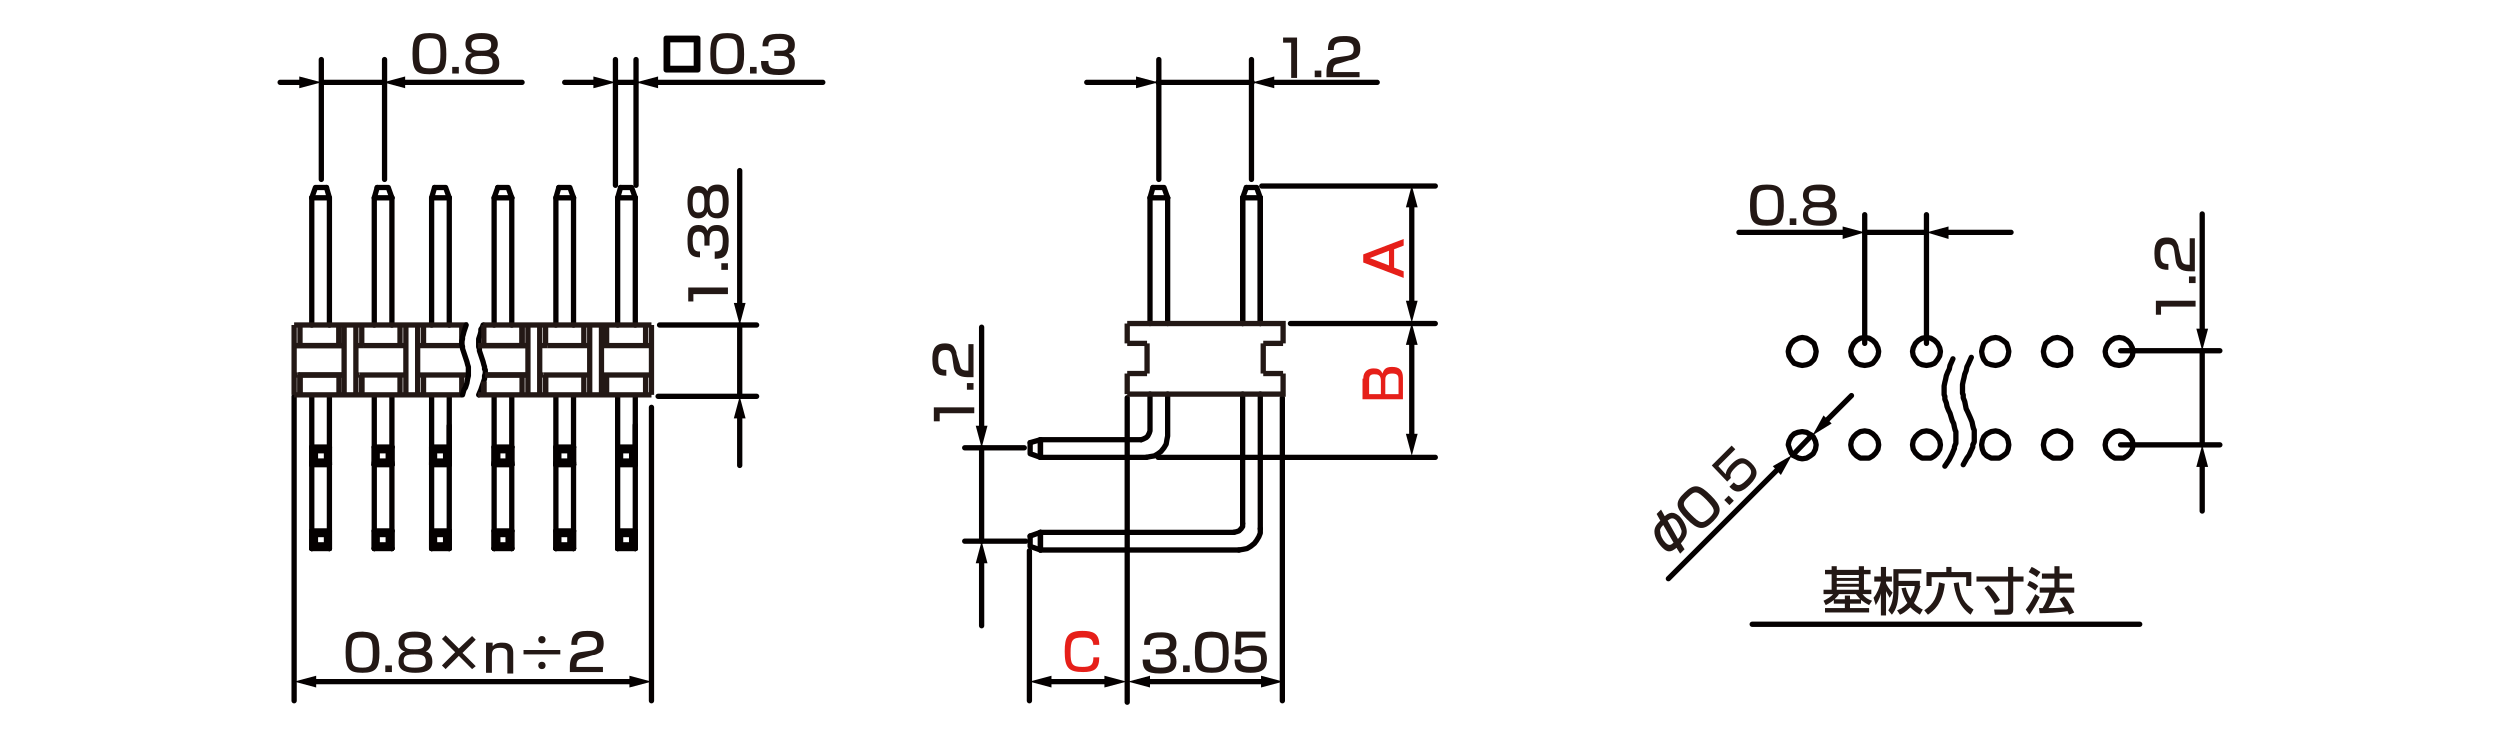 <?xml version="1.0" encoding="utf-8"?>
<!-- Generator: Adobe Illustrator 28.0.0, SVG Export Plug-In . SVG Version: 6.00 Build 0)  -->
<svg version="1.1" id="レイヤー_1" xmlns="http://www.w3.org/2000/svg" xmlns:xlink="http://www.w3.org/1999/xlink" x="0px"
	 y="0px" width="340px" height="99.6px" viewBox="0 0 340 99.6" style="enable-background:new 0 0 340 99.6;" xml:space="preserve">
<style type="text/css">
	.st0{fill:none;stroke:#040000;stroke-width:0.72;stroke-linecap:round;stroke-linejoin:round;stroke-miterlimit:10;}
	.st1{fill:#231815;}
	.st2{fill:none;stroke:#040000;stroke-width:0.72;stroke-linecap:round;stroke-linejoin:round;}
	.st3{fill:#040000;}
	.st4{fill:#E61F19;}
	.st5{fill:none;stroke:#231815;stroke-width:0.72;stroke-miterlimit:10;}
</style>
<g id="MH0104_2_">
	<line class="st0" x1="253.6" y1="31.6" x2="262" y2="31.6"/>
	<line class="st0" x1="262" y1="46.7" x2="262" y2="29.2"/>
	<line class="st0" x1="253.6" y1="46.7" x2="253.6" y2="29.2"/>
	<line class="st0" x1="299.5" y1="47.7" x2="299.5" y2="60.5"/>
	<line class="st0" x1="288.4" y1="47.7" x2="301.9" y2="47.7"/>
	<line class="st0" x1="288.4" y1="60.5" x2="301.9" y2="60.5"/>
	<line class="st0" x1="246.4" y1="59.2" x2="243.8" y2="61.9"/>
	<polygon class="st0" points="255.5,47.8 255.4,47.3 255.1,46.7 254.7,46.3 254.2,46 253.6,45.9 253,46 252.5,46.3 252.1,46.7 
		251.8,47.3 251.7,47.8 251.8,48.4 252.1,48.9 252.5,49.4 253,49.6 253.6,49.7 254.2,49.6 254.7,49.4 255.1,48.9 255.4,48.4 	"/>
	<polygon class="st0" points="263.9,47.8 263.8,47.3 263.5,46.7 263.1,46.3 262.6,46 262,45.9 261.4,46 260.9,46.3 260.5,46.7 
		260.2,47.3 260.1,47.8 260.2,48.4 260.5,48.9 260.9,49.4 261.4,49.6 262,49.7 262.6,49.6 263.1,49.4 263.5,48.9 263.8,48.4 	"/>
	<polygon class="st0" points="273.2,47.8 273.1,47.3 272.9,46.7 272.4,46.3 271.9,46 271.4,45.9 270.8,46 270.2,46.3 269.8,46.7 
		269.6,47.3 269.5,47.8 269.6,48.4 269.8,48.9 270.2,49.4 270.8,49.6 271.4,49.7 271.9,49.6 272.4,49.4 272.9,48.9 273.1,48.4 	"/>
	<polygon class="st0" points="281.6,47.8 281.6,47.3 281.3,46.7 280.9,46.3 280.3,46 279.8,45.9 279.2,46 278.7,46.3 278.2,46.7 
		278,47.3 277.9,47.8 278,48.4 278.2,48.9 278.7,49.4 279.2,49.6 279.8,49.7 280.3,49.6 280.9,49.4 281.3,48.9 281.6,48.4 	"/>
	<polygon class="st0" points="273.2,60.5 273.1,59.9 272.9,59.4 272.4,59 271.9,58.7 271.4,58.6 270.8,58.7 270.2,59 269.8,59.4 
		269.6,59.9 269.5,60.5 269.6,61.1 269.8,61.6 270.2,62 270.8,62.3 271.4,62.3 271.9,62.3 272.4,62 272.9,61.6 273.1,61.1 	"/>
	<polygon class="st0" points="263.9,60.5 263.8,59.9 263.5,59.4 263.1,59 262.6,58.7 262,58.6 261.4,58.7 260.9,59 260.5,59.4 
		260.2,59.9 260.1,60.5 260.2,61.1 260.5,61.6 260.9,62 261.4,62.3 262,62.3 262.6,62.3 263.1,62 263.5,61.6 263.8,61.1 	"/>
	<polygon class="st0" points="255.5,60.5 255.4,59.9 255.1,59.4 254.7,59 254.2,58.7 253.6,58.6 253,58.7 252.5,59 252.1,59.4 
		251.8,59.9 251.7,60.5 251.8,61.1 252.1,61.6 252.5,62 253,62.3 253.6,62.3 254.2,62.3 254.7,62 255.1,61.6 255.4,61.1 	"/>
	<polygon class="st0" points="281.6,60.5 281.6,59.9 281.3,59.4 280.9,59 280.3,58.7 279.8,58.6 279.2,58.7 278.7,59 278.2,59.4 
		278,59.9 277.9,60.5 278,61.1 278.2,61.6 278.7,62 279.2,62.3 279.8,62.3 280.3,62.3 280.9,62 281.3,61.6 281.6,61.1 	"/>
	<polygon class="st0" points="290.1,47.8 290,47.3 289.7,46.7 289.3,46.3 288.8,46 288.2,45.9 287.6,46 287.1,46.3 286.7,46.7 
		286.4,47.3 286.3,47.8 286.4,48.4 286.7,48.9 287.1,49.4 287.6,49.6 288.2,49.7 288.8,49.6 289.3,49.4 289.7,48.9 290,48.4 	"/>
	<polygon class="st0" points="290.1,60.5 290,59.9 289.7,59.4 289.3,59 288.8,58.7 288.2,58.6 287.6,58.7 287.1,59 286.7,59.4 
		286.4,59.9 286.3,60.5 286.4,61.1 286.7,61.6 287.1,62 287.6,62.3 288.2,62.3 288.8,62.3 289.3,62 289.7,61.6 290,61.1 	"/>
	<polygon class="st0" points="247,47.8 246.9,47.3 246.7,46.7 246.2,46.3 245.7,46 245.1,45.9 244.6,46 244,46.3 243.6,46.7 
		243.3,47.3 243.2,47.8 243.3,48.4 243.6,48.9 244,49.4 244.6,49.6 245.1,49.7 245.7,49.6 246.2,49.4 246.7,48.9 246.9,48.4 	"/>
	<polygon class="st0" points="246.9,61.1 247,60.5 246.9,60 246.6,59.4 246.2,59.1 245.7,58.8 245.1,58.7 244.5,58.8 244,59 
		243.6,59.4 243.3,60 243.2,60.5 243.4,61.1 243.6,61.6 244,62 244.6,62.3 245.1,62.4 245.7,62.3 246.2,62 246.6,61.7 	"/>
	<polyline class="st0" points="268.1,48.6 267.7,49.5 267.5,49.9 267.4,50.4 267.2,50.9 267.1,51.4 267,51.8 266.9,52.3 266.9,53.5 
		267,53.7 267,53.9 267,54.1 267.2,54.6 267.3,55.1 267.4,55.6 267.6,56 268,56.9 268.2,57.4 268.3,57.9 268.4,58.3 268.5,58.5 
		268.5,58.8 268.5,59.9 268.5,60.1 268.4,60.3 268.3,60.5 268.3,60.8 268.2,61 267.8,61.9 267.5,62.3 267,63.2 	"/>
	<polyline class="st0" points="265.6,48.8 265.2,49.7 265.1,50.2 264.9,50.6 264.7,51.1 264.6,51.6 264.5,52 264.4,52.5 264.4,53 
		264.4,53.2 264.4,53.4 264.4,53.7 264.5,53.9 264.5,54.1 264.5,54.3 264.7,54.8 264.8,55.3 265,55.8 265.2,56.2 265.5,57.2 
		265.7,57.6 265.8,58.1 265.9,58.5 266,58.7 266,59 266,59.9 266,60.1 266,60.3 265.9,60.5 265.8,60.8 265.8,61 265.7,61.2 
		265.5,61.7 265.3,62.1 265.1,62.5 264.5,63.4 	"/>
	<line class="st0" x1="171.6" y1="25.3" x2="195.2" y2="25.3"/>
	<line class="st0" x1="175.5" y1="44" x2="195.2" y2="44"/>
	<path class="st0" d="M192.8,43.6"/>
	<path class="st0" d="M192.8,44.6"/>
	<line class="st0" x1="157.5" y1="62.2" x2="195.2" y2="62.2"/>
	<line class="st0" x1="43.7" y1="11.2" x2="52.1" y2="11.2"/>
	<line class="st0" x1="52.3" y1="24.4" x2="52.3" y2="8.1"/>
	<line class="st0" x1="43.7" y1="24.4" x2="43.7" y2="8.1"/>
	<line class="st0" x1="83.7" y1="11.2" x2="86.5" y2="11.2"/>
	<line class="st0" x1="86.5" y1="25.2" x2="86.5" y2="8.1"/>
	<line class="st0" x1="83.7" y1="25.2" x2="83.7" y2="8.1"/>
	<line class="st0" x1="170.3" y1="11.2" x2="157.5" y2="11.2"/>
	<line class="st0" x1="157.6" y1="24.4" x2="157.6" y2="8.1"/>
	<line class="st0" x1="170.2" y1="24.4" x2="170.2" y2="8.1"/>
	<line class="st0" x1="174.4" y1="54.1" x2="174.4" y2="95.3"/>
	<line class="st0" x1="153.3" y1="54.1" x2="153.3" y2="95.5"/>
	<line class="st0" x1="140" y1="74.9" x2="140" y2="95.3"/>
	<line class="st0" x1="100.6" y1="44.2" x2="100.6" y2="53.9"/>
	<line class="st0" x1="89.5" y1="53.9" x2="102.9" y2="53.9"/>
	<line class="st0" x1="89.7" y1="44.2" x2="102.9" y2="44.2"/>
	<line class="st0" x1="133.5" y1="60.9" x2="133.5" y2="73.6"/>
	<line class="st0" x1="139.5" y1="73.6" x2="131.2" y2="73.6"/>
	<line class="st0" x1="139.3" y1="60.9" x2="131.2" y2="60.9"/>
	<line class="st0" x1="88.6" y1="55.4" x2="88.6" y2="95.3"/>
	<line class="st0" x1="40" y1="53.9" x2="40" y2="95.3"/>
	<line class="st0" x1="238.3" y1="84.9" x2="291" y2="84.9"/>
	<polyline class="st0" points="140.1,60.2 140.1,61.7 141.5,62.2 141.5,59.8 	"/>
	<polyline class="st0" points="140.1,60.2 141.5,59.8 141.5,62.2 	"/>
	<line class="st0" x1="141.5" y1="62.2" x2="155.9" y2="62.2"/>
	<line class="st0" x1="141.5" y1="59.8" x2="155.2" y2="59.8"/>
	<polyline class="st0" points="168.5,74.8 169.1,74.7 169.6,74.6 170.1,74.3 170.6,73.9 170.9,73.5 171.2,73 171.4,72.5 171.4,71.9 
			"/>
	<polyline class="st0" points="167.8,72.4 168.2,72.3 168.5,72.2 168.8,71.9 169,71.6 169,71.2 	"/>
	<polyline class="st0" points="141.5,74.8 141.5,72.4 140.1,72.9 	"/>
	<polyline class="st0" points="141.5,72.4 141.5,74.8 140.1,74.3 140.1,72.9 	"/>
	<line class="st0" x1="167.8" y1="72.4" x2="141.5" y2="72.4"/>
	<line class="st0" x1="168.5" y1="74.8" x2="141.5" y2="74.8"/>
	<line class="st0" x1="169" y1="53.6" x2="169" y2="71.2"/>
	<line class="st0" x1="171.4" y1="53.6" x2="171.4" y2="71.9"/>
	<polyline class="st0" points="155.9,62.2 156.4,62.1 157,62 157.5,61.7 157.9,61.4 158.3,60.9 158.6,60.4 158.7,59.8 158.8,59.3 
		158.8,53.6 	"/>
	<polyline class="st0" points="155.2,59.8 155.5,59.7 155.9,59.5 156.1,59.3 156.3,58.9 156.4,58.6 156.4,53.6 	"/>
	<polyline class="st0" points="158.8,26.9 156.4,26.9 156.8,25.5 	"/>
	<polyline class="st0" points="158.8,26.9 158.3,25.5 156.8,25.5 	"/>
	<line class="st0" x1="156.4" y1="26.9" x2="156.4" y2="44"/>
	<line class="st0" x1="158.8" y1="26.9" x2="158.8" y2="44"/>
	<line class="st0" x1="171.4" y1="26.9" x2="171.4" y2="44"/>
	<line class="st0" x1="169" y1="26.9" x2="169" y2="44"/>
	<polyline class="st0" points="169.5,25.5 170.9,25.5 171.4,26.9 	"/>
	<polyline class="st0" points="169.5,25.5 169,26.9 171.4,26.9 	"/>
	<line class="st0" x1="171.4" y1="26.9" x2="171.4" y2="44"/>
	<line class="st0" x1="169" y1="26.9" x2="169" y2="44"/>
	<line class="st0" x1="77.5" y1="61.3" x2="78" y2="60.8"/>
	<line class="st0" x1="77.5" y1="62.7" x2="78" y2="63.2"/>
	<line class="st0" x1="76" y1="61.3" x2="76" y2="62.7"/>
	<line class="st0" x1="77.5" y1="61.3" x2="77.5" y2="62.7"/>
	<line class="st0" x1="78" y1="60.8" x2="78" y2="63.2"/>
	<line class="st0" x1="76" y1="61.3" x2="77.5" y2="61.3"/>
	<line class="st0" x1="76" y1="62.7" x2="77.5" y2="62.7"/>
	<polyline class="st0" points="76,61.3 75.6,60.8 75.6,63.2 	"/>
	<line class="st0" x1="76" y1="62.7" x2="75.6" y2="63.2"/>
	<line class="st0" x1="75.6" y1="60.8" x2="78" y2="60.8"/>
	<line class="st0" x1="75.6" y1="63.2" x2="78" y2="63.2"/>
	<line class="st0" x1="69.1" y1="61.3" x2="69.6" y2="60.8"/>
	<line class="st0" x1="69.1" y1="62.7" x2="69.6" y2="63.2"/>
	<line class="st0" x1="67.7" y1="61.3" x2="67.7" y2="62.7"/>
	<line class="st0" x1="69.1" y1="61.3" x2="69.1" y2="62.7"/>
	<line class="st0" x1="69.6" y1="60.8" x2="69.6" y2="63.2"/>
	<line class="st0" x1="67.7" y1="61.3" x2="69.1" y2="61.3"/>
	<line class="st0" x1="67.7" y1="62.7" x2="69.1" y2="62.7"/>
	<polyline class="st0" points="67.7,61.3 67.2,60.8 67.2,63.2 	"/>
	<line class="st0" x1="67.7" y1="62.7" x2="67.2" y2="63.2"/>
	<line class="st0" x1="67.2" y1="60.8" x2="69.6" y2="60.8"/>
	<line class="st0" x1="67.2" y1="63.2" x2="69.6" y2="63.2"/>
	<line class="st0" x1="78" y1="53.8" x2="78" y2="63.2"/>
	<line class="st0" x1="75.6" y1="53.8" x2="75.6" y2="63.2"/>
	<line class="st0" x1="69.6" y1="53.8" x2="69.6" y2="63.2"/>
	<line class="st0" x1="67.2" y1="53.8" x2="67.2" y2="63.2"/>
	<polyline class="st0" points="76,25.5 77.5,25.5 78,26.9 	"/>
	<polyline class="st0" points="76,25.5 75.6,26.9 78,26.9 	"/>
	<polyline class="st0" points="67.7,25.5 69.1,25.5 69.6,26.9 	"/>
	<polyline class="st0" points="67.7,25.5 67.2,26.9 69.6,26.9 	"/>
	<line class="st0" x1="78" y1="26.9" x2="78" y2="44.2"/>
	<line class="st0" x1="75.6" y1="26.9" x2="75.6" y2="44.2"/>
	<line class="st0" x1="69.6" y1="26.9" x2="69.6" y2="44.2"/>
	<line class="st0" x1="67.2" y1="26.9" x2="67.2" y2="44.2"/>
	<line class="st0" x1="85.9" y1="61.3" x2="86.4" y2="60.8"/>
	<line class="st0" x1="85.9" y1="62.7" x2="86.4" y2="63.2"/>
	<line class="st0" x1="84.4" y1="61.3" x2="84.4" y2="62.7"/>
	<line class="st0" x1="85.9" y1="61.3" x2="85.9" y2="62.7"/>
	<line class="st0" x1="86.4" y1="60.8" x2="86.4" y2="63.2"/>
	<line class="st0" x1="84.4" y1="61.3" x2="85.9" y2="61.3"/>
	<line class="st0" x1="84.4" y1="62.7" x2="85.9" y2="62.7"/>
	<polyline class="st0" points="84.4,61.3 84,60.8 84,63.2 	"/>
	<line class="st0" x1="84.4" y1="62.7" x2="84" y2="63.2"/>
	<line class="st0" x1="84" y1="60.8" x2="86.4" y2="60.8"/>
	<polyline class="st0" points="86.4,53.8 86.4,63.2 84,63.2 	"/>
	<line class="st0" x1="84" y1="53.8" x2="84" y2="63.2"/>
	<polyline class="st0" points="84.4,25.5 85.9,25.5 86.4,26.9 	"/>
	<polyline class="st0" points="84.4,25.5 84,26.9 86.4,26.9 	"/>
	<line class="st0" x1="86.4" y1="26.9" x2="86.4" y2="44.2"/>
	<line class="st0" x1="84" y1="26.9" x2="84" y2="44.2"/>
	<line class="st0" x1="67.2" y1="74.6" x2="69.6" y2="74.6"/>
	<line class="st0" x1="67.2" y1="72.2" x2="69.6" y2="72.2"/>
	<line class="st0" x1="67.7" y1="74.1" x2="67.2" y2="74.6"/>
	<polyline class="st0" points="67.2,74.6 67.2,72.2 67.7,72.7 	"/>
	<line class="st0" x1="67.7" y1="74.1" x2="69.1" y2="74.1"/>
	<line class="st0" x1="67.7" y1="72.7" x2="69.1" y2="72.7"/>
	<line class="st0" x1="69.6" y1="72.2" x2="69.6" y2="74.6"/>
	<line class="st0" x1="69.1" y1="72.7" x2="69.1" y2="74.1"/>
	<line class="st0" x1="67.7" y1="72.7" x2="67.7" y2="74.1"/>
	<line class="st0" x1="69.1" y1="74.1" x2="69.6" y2="74.6"/>
	<line class="st0" x1="69.1" y1="72.7" x2="69.6" y2="72.2"/>
	<line class="st0" x1="84" y1="74.6" x2="86.4" y2="74.6"/>
	<line class="st0" x1="84" y1="72.2" x2="86.4" y2="72.2"/>
	<line class="st0" x1="84.4" y1="74.1" x2="84" y2="74.6"/>
	<polyline class="st0" points="84,74.6 84,72.2 84.4,72.7 	"/>
	<line class="st0" x1="84.4" y1="74.1" x2="85.9" y2="74.1"/>
	<line class="st0" x1="84.4" y1="72.7" x2="85.9" y2="72.7"/>
	<line class="st0" x1="86.4" y1="72.2" x2="86.4" y2="74.6"/>
	<line class="st0" x1="85.9" y1="72.7" x2="85.9" y2="74.1"/>
	<line class="st0" x1="84.4" y1="72.7" x2="84.4" y2="74.1"/>
	<line class="st0" x1="85.9" y1="74.1" x2="86.4" y2="74.6"/>
	<line class="st0" x1="85.9" y1="72.7" x2="86.4" y2="72.2"/>
	<line class="st0" x1="75.6" y1="74.6" x2="78" y2="74.6"/>
	<line class="st0" x1="75.6" y1="72.2" x2="78" y2="72.2"/>
	<line class="st0" x1="76" y1="74.1" x2="75.6" y2="74.6"/>
	<polyline class="st0" points="75.6,74.6 75.6,72.2 76,72.7 	"/>
	<line class="st0" x1="76" y1="74.1" x2="77.5" y2="74.1"/>
	<line class="st0" x1="76" y1="72.7" x2="77.5" y2="72.7"/>
	<line class="st0" x1="78" y1="72.2" x2="78" y2="74.6"/>
	<line class="st0" x1="77.5" y1="72.7" x2="77.5" y2="74.1"/>
	<line class="st0" x1="76" y1="72.7" x2="76" y2="74.1"/>
	<line class="st0" x1="77.5" y1="74.1" x2="78" y2="74.6"/>
	<line class="st0" x1="77.5" y1="72.7" x2="78" y2="72.2"/>
	<line class="st0" x1="67.2" y1="62.9" x2="67.2" y2="74.6"/>
	<line class="st0" x1="69.6" y1="62.9" x2="69.6" y2="74.6"/>
	<line class="st0" x1="84" y1="63.2" x2="84" y2="74.6"/>
	<line class="st0" x1="86.4" y1="57.8" x2="86.4" y2="74.6"/>
	<line class="st0" x1="75.6" y1="62.9" x2="75.6" y2="74.6"/>
	<line class="st0" x1="78" y1="62.9" x2="78" y2="74.6"/>
	<line class="st0" x1="60.6" y1="61.3" x2="61.1" y2="60.8"/>
	<line class="st0" x1="60.6" y1="62.7" x2="61.1" y2="63.2"/>
	<line class="st0" x1="59.1" y1="61.3" x2="59.1" y2="62.7"/>
	<line class="st0" x1="60.6" y1="61.3" x2="60.6" y2="62.7"/>
	<line class="st0" x1="61.1" y1="60.8" x2="61.1" y2="63.2"/>
	<line class="st0" x1="59.1" y1="61.3" x2="60.6" y2="61.3"/>
	<line class="st0" x1="59.1" y1="62.7" x2="60.6" y2="62.7"/>
	<polyline class="st0" points="59.1,61.3 58.7,60.8 58.7,63.2 	"/>
	<line class="st0" x1="59.1" y1="62.7" x2="58.7" y2="63.2"/>
	<line class="st0" x1="58.7" y1="60.8" x2="61.1" y2="60.8"/>
	<polyline class="st0" points="61.1,53.8 61.1,63.2 58.7,63.2 	"/>
	<line class="st0" x1="58.7" y1="53.8" x2="58.7" y2="63.2"/>
	<polyline class="st0" points="59.1,25.5 60.6,25.5 61.1,26.9 	"/>
	<polyline class="st0" points="59.1,25.5 58.7,26.9 61.1,26.9 	"/>
	<line class="st0" x1="61.1" y1="26.9" x2="61.1" y2="44.2"/>
	<line class="st0" x1="58.7" y1="26.9" x2="58.7" y2="44.2"/>
	<line class="st0" x1="44.4" y1="61.3" x2="44.8" y2="60.8"/>
	<line class="st0" x1="44.4" y1="62.7" x2="44.8" y2="63.2"/>
	<line class="st0" x1="42.4" y1="60.8" x2="44.8" y2="60.8"/>
	<line class="st0" x1="42.4" y1="63.2" x2="44.8" y2="63.2"/>
	<polyline class="st0" points="42.4,26.9 44.8,26.9 44.4,25.5 	"/>
	<line class="st0" x1="42.9" y1="61.3" x2="42.9" y2="62.7"/>
	<polyline class="st0" points="42.9,61.3 44.4,61.3 44.4,62.7 	"/>
	<line class="st0" x1="42.9" y1="62.7" x2="44.4" y2="62.7"/>
	<polyline class="st0" points="42.9,61.3 42.4,60.8 42.4,63.2 	"/>
	<line class="st0" x1="42.9" y1="62.7" x2="42.4" y2="63.2"/>
	<line class="st0" x1="42.4" y1="53.8" x2="42.4" y2="63.2"/>
	<polyline class="st0" points="42.4,26.9 42.9,25.5 44.4,25.5 	"/>
	<line class="st0" x1="42.4" y1="26.9" x2="42.4" y2="44.2"/>
	<line class="st0" x1="52.8" y1="61.3" x2="53.3" y2="60.8"/>
	<line class="st0" x1="52.8" y1="62.7" x2="53.3" y2="63.2"/>
	<line class="st0" x1="51.3" y1="61.3" x2="51.3" y2="62.7"/>
	<line class="st0" x1="52.8" y1="61.3" x2="52.8" y2="62.7"/>
	<line class="st0" x1="53.3" y1="60.8" x2="53.3" y2="63.2"/>
	<line class="st0" x1="51.3" y1="61.3" x2="52.8" y2="61.3"/>
	<line class="st0" x1="51.3" y1="62.7" x2="52.8" y2="62.7"/>
	<polyline class="st0" points="51.3,61.3 50.9,60.8 50.9,63.2 	"/>
	<line class="st0" x1="51.3" y1="62.7" x2="50.9" y2="63.2"/>
	<line class="st0" x1="50.9" y1="60.8" x2="53.3" y2="60.8"/>
	<line class="st0" x1="50.9" y1="63.2" x2="53.3" y2="63.2"/>
	<line class="st0" x1="44.8" y1="60.8" x2="44.8" y2="63.2"/>
	<line class="st0" x1="53.3" y1="53.8" x2="53.3" y2="63.2"/>
	<line class="st0" x1="50.9" y1="53.8" x2="50.9" y2="63.2"/>
	<line class="st0" x1="44.8" y1="53.8" x2="44.8" y2="63.2"/>
	<polyline class="st0" points="51.3,25.5 52.8,25.5 53.3,26.9 	"/>
	<polyline class="st0" points="51.3,25.5 50.9,26.9 53.3,26.9 	"/>
	<line class="st0" x1="53.3" y1="26.9" x2="53.3" y2="44.2"/>
	<line class="st0" x1="50.9" y1="26.9" x2="50.9" y2="44.2"/>
	<line class="st0" x1="44.8" y1="26.9" x2="44.8" y2="44.2"/>
	<line class="st0" x1="58.7" y1="74.6" x2="61.1" y2="74.6"/>
	<line class="st0" x1="58.7" y1="72.2" x2="61.1" y2="72.2"/>
	<line class="st0" x1="59.1" y1="74.1" x2="58.7" y2="74.6"/>
	<polyline class="st0" points="58.7,74.6 58.7,72.2 59.1,72.7 	"/>
	<line class="st0" x1="59.1" y1="74.1" x2="60.6" y2="74.1"/>
	<line class="st0" x1="59.1" y1="72.7" x2="60.6" y2="72.7"/>
	<line class="st0" x1="61.1" y1="72.2" x2="61.1" y2="74.6"/>
	<line class="st0" x1="60.6" y1="72.7" x2="60.6" y2="74.1"/>
	<line class="st0" x1="59.1" y1="72.7" x2="59.1" y2="74.1"/>
	<line class="st0" x1="60.6" y1="74.1" x2="61.1" y2="74.6"/>
	<line class="st0" x1="60.6" y1="72.7" x2="61.1" y2="72.2"/>
	<line class="st0" x1="44.8" y1="72.2" x2="44.8" y2="74.6"/>
	<line class="st0" x1="50.9" y1="74.6" x2="53.3" y2="74.6"/>
	<line class="st0" x1="50.9" y1="72.2" x2="53.3" y2="72.2"/>
	<line class="st0" x1="51.3" y1="74.1" x2="50.9" y2="74.6"/>
	<polyline class="st0" points="50.9,74.6 50.9,72.2 51.3,72.7 	"/>
	<line class="st0" x1="51.3" y1="74.1" x2="52.8" y2="74.1"/>
	<line class="st0" x1="51.3" y1="72.7" x2="52.8" y2="72.7"/>
	<line class="st0" x1="53.3" y1="72.2" x2="53.3" y2="74.6"/>
	<line class="st0" x1="52.8" y1="72.7" x2="52.8" y2="74.1"/>
	<line class="st0" x1="51.3" y1="72.7" x2="51.3" y2="74.1"/>
	<line class="st0" x1="52.8" y1="74.1" x2="53.3" y2="74.6"/>
	<line class="st0" x1="52.8" y1="72.7" x2="53.3" y2="72.2"/>
	<line class="st0" x1="42.9" y1="74.1" x2="42.4" y2="74.6"/>
	<polyline class="st0" points="42.4,74.6 42.4,72.2 42.9,72.7 	"/>
	<line class="st0" x1="42.9" y1="74.1" x2="44.4" y2="74.1"/>
	<polyline class="st0" points="44.4,74.1 44.4,72.7 42.9,72.7 	"/>
	<line class="st0" x1="42.9" y1="72.7" x2="42.9" y2="74.1"/>
	<line class="st0" x1="42.4" y1="74.6" x2="44.8" y2="74.6"/>
	<line class="st0" x1="42.4" y1="72.2" x2="44.8" y2="72.2"/>
	<line class="st0" x1="44.4" y1="74.1" x2="44.8" y2="74.6"/>
	<line class="st0" x1="44.4" y1="72.7" x2="44.8" y2="72.2"/>
	<line class="st0" x1="44.8" y1="62.9" x2="44.8" y2="74.6"/>
	<line class="st0" x1="50.9" y1="62.9" x2="50.9" y2="74.6"/>
	<line class="st0" x1="53.3" y1="62.9" x2="53.3" y2="74.6"/>
	<line class="st0" x1="42.4" y1="62.9" x2="42.4" y2="74.6"/>
	<line class="st0" x1="58.7" y1="62.9" x2="58.7" y2="74.6"/>
	<line class="st0" x1="61.1" y1="57.9" x2="61.1" y2="74.6"/>
	<g>
		<path class="st1" d="M249.4,81.6c-0.5,0.4-0.9,0.6-1.1,0.7l-0.3-0.6c0.4-0.2,1-0.5,1.3-0.9H248v-0.6h1.1v-2.1h-0.9v-0.6h0.9V77
			h0.7v0.5h3V77h0.7v0.5h0.9v0.6h-0.9v2.1h1v0.6h-1.2c0.4,0.5,0.7,0.7,1.3,0.9l-0.4,0.6c-0.4-0.2-0.7-0.4-1.1-0.7v0.5h-1.5v0.6h2.6
			v0.6h-6v-0.6h2.7v-0.6h-1.5L249.4,81.6L249.4,81.6z M250.9,81.5V81h0.7v0.5h1.4c-0.3-0.3-0.4-0.5-0.6-0.7h-2.3
			c-0.1,0.2-0.3,0.4-0.6,0.7H250.9z M249.8,78.2v0.4h3v-0.4H249.8z M249.8,79v0.4h3V79H249.8z M249.8,79.8v0.4h3v-0.4H249.8z"/>
		<path class="st1" d="M254.8,81.3c0.5-0.6,0.8-1.4,1-2.2h-0.9v-0.7h0.9v-1.3h0.7v1.3h0.8v0.7h-0.8v0.2c0.1,0.3,0.4,0.8,0.9,1.3
			l-0.4,0.7c-0.1-0.2-0.3-0.5-0.5-0.9v3.3h-0.7v-3c-0.2,0.9-0.6,1.4-0.7,1.6L254.8,81.3z M261.2,79.7c-0.1,0.3-0.3,1.3-0.9,2.3
			c0.4,0.5,1,0.8,1.2,0.9l-0.4,0.7c-0.3-0.2-0.8-0.5-1.3-1c-0.6,0.6-1.1,0.9-1.4,1L258,83c0.3-0.1,0.8-0.3,1.4-1
			c-0.3-0.5-0.6-1.1-0.8-2l0.6-0.1c0.1,0.5,0.3,1,0.6,1.5c0.4-0.7,0.6-1.3,0.6-1.7h-2.2v0.5c0,0.8-0.1,1.6-0.2,2
			c-0.2,0.7-0.4,1-0.7,1.4l-0.5-0.6c0.2-0.3,0.7-1,0.7-2.8v-2.8h3.8V78h-3.1v1h2.9v0.7H261.2z"/>
		<path class="st1" d="M264.5,79.4c-0.3,2.8-1.6,3.7-2.3,4.2l-0.5-0.6c1.3-0.9,1.8-1.8,2-3.8L264.5,79.4z M262,77.8h2.7v-0.7h0.7
			v0.7h2.7v1.9h-0.7v-1.2h-4.7v1.2H262V77.8z M268,83.6c-1.7-1.2-2.1-3-2.3-4.3l0.7-0.1c0.2,2.1,0.8,2.9,2,3.7L268,83.6z"/>
		<path class="st1" d="M268.8,78.4h4.3v-1.3h0.7v1.3h1.4v0.7h-1.4v3.8c0,0.7-0.5,0.7-0.8,0.7h-1.7l-0.1-0.7h1.6
			c0.3,0,0.3-0.1,0.3-0.3v-3.5h-4.3V78.4z M270.4,79.6c0.3,0.2,1.1,1.1,1.6,2l-0.7,0.5c-0.4-0.8-0.8-1.3-1.4-2.1L270.4,79.6z"/>
		<path class="st1" d="M277.4,81.2c-0.3,0.7-0.9,1.7-1.4,2.4l-0.5-0.7c0.3-0.4,0.6-0.7,1.3-2.1L277.4,81.2z M276,79
			c0.5,0.2,0.9,0.4,1.2,0.7l-0.4,0.6c-0.4-0.3-0.7-0.5-1.1-0.7L276,79z M276.3,77.1c0.3,0.1,0.9,0.5,1.2,0.7l-0.5,0.7
			c-0.3-0.3-0.4-0.3-1.1-0.7L276.3,77.1z M279.6,80.6c-0.3,0.8-0.5,1.4-1,2.1c0.8,0,1.1,0,2.2-0.1c-0.3-0.5-0.6-0.9-0.7-1.1l0.6-0.4
			c0.7,0.7,1.1,1.7,1.4,2.2l-0.7,0.3c-0.1-0.2-0.2-0.4-0.2-0.5c-1,0.2-3,0.3-3.8,0.3l-0.1-0.7c0.1,0,0.5,0,0.5,0
			c0.5-0.8,0.7-1.4,0.9-2.1h-1.3v-0.7h2v-1.2h-1.7V78h1.7v-1h0.7v1h1.7v0.7h-1.7v1.2h2v0.7C282.1,80.6,279.6,80.6,279.6,80.6z"/>
	</g>
	<g>
		<line class="st2" x1="42.5" y1="92.7" x2="86.1" y2="92.7"/>
		<g>
			<polygon class="st3" points="43,93.5 40,92.7 43,91.9 			"/>
		</g>
		<g>
			<polygon class="st3" points="85.6,93.5 88.6,92.7 85.6,91.9 			"/>
		</g>
	</g>
	<g>
		<line class="st2" x1="41.3" y1="11.2" x2="38.1" y2="11.2"/>
		<g>
			<polygon class="st3" points="40.7,10.4 43.7,11.2 40.7,12 			"/>
		</g>
	</g>
	<g>
		<line class="st2" x1="54.5" y1="11.2" x2="71" y2="11.2"/>
		<g>
			<polygon class="st3" points="55.1,12 52.1,11.2 55.1,10.4 			"/>
		</g>
	</g>
	<g>
		<line class="st2" x1="89" y1="11.2" x2="111.9" y2="11.2"/>
		<g>
			<polygon class="st3" points="89.5,12 86.5,11.2 89.5,10.4 			"/>
		</g>
	</g>
	<g>
		<line class="st2" x1="81.3" y1="11.2" x2="76.8" y2="11.2"/>
		<g>
			<polygon class="st3" points="80.7,10.4 83.7,11.2 80.7,12 			"/>
		</g>
	</g>
	<g>
		<line class="st2" x1="100.6" y1="41.8" x2="100.6" y2="23.2"/>
		<g>
			<polygon class="st3" points="101.4,41.2 100.6,44.2 99.8,41.2 			"/>
		</g>
	</g>
	<g>
		<line class="st2" x1="100.6" y1="56.4" x2="100.6" y2="63.3"/>
		<g>
			<polygon class="st3" points="99.8,56.9 100.6,53.9 101.4,56.9 			"/>
		</g>
	</g>
	<g>
		<line class="st2" x1="133.5" y1="58.4" x2="133.5" y2="44.5"/>
		<g>
			<polygon class="st3" points="134.3,57.9 133.5,60.9 132.7,57.9 			"/>
		</g>
	</g>
	<g>
		<line class="st2" x1="133.5" y1="76.1" x2="133.5" y2="85.1"/>
		<g>
			<polygon class="st3" points="132.7,76.6 133.5,73.6 134.3,76.6 			"/>
		</g>
	</g>
	<g>
		<path class="st4" d="M148.7,87.9c0-1.1-0.6-1.2-1.5-1.2c-1.4,0-1.6,0.4-1.6,2.1c0,1.5,0.2,1.9,1.6,1.9c1.1,0,1.5-0.2,1.5-1.3h0.8
			c0,1.6-0.7,2-2.2,2c-2,0-2.5-0.6-2.5-2.8c0-2,0.4-2.8,2.4-2.8c1.4,0,2.3,0.3,2.3,1.9h-0.8V87.9z"/>
	</g>
	<g>
		<line class="st2" x1="142.4" y1="92.7" x2="150.8" y2="92.7"/>
		<g>
			<polygon class="st3" points="143,93.5 140,92.7 143,91.9 			"/>
		</g>
		<g>
			<polygon class="st3" points="150.2,93.5 153.2,92.7 150.2,91.9 			"/>
		</g>
	</g>
	<g>
		<line class="st2" x1="155.8" y1="92.7" x2="172.1" y2="92.7"/>
		<g>
			<polygon class="st3" points="156.4,93.5 153.4,92.7 156.4,91.9 			"/>
		</g>
		<g>
			<polygon class="st3" points="171.5,93.5 174.5,92.7 171.5,91.9 			"/>
		</g>
	</g>
	<g>
		<line class="st2" x1="155" y1="11.2" x2="147.8" y2="11.2"/>
		<g>
			<polygon class="st3" points="154.5,10.4 157.5,11.2 154.5,12 			"/>
		</g>
	</g>
	<g>
		<line class="st2" x1="172.7" y1="11.2" x2="187.3" y2="11.2"/>
		<g>
			<polygon class="st3" points="173.3,12 170.3,11.2 173.3,10.4 			"/>
		</g>
	</g>
	<g>
		<path class="st4" d="M190.9,32.5v0.9l-1.3,0.5v2.5l1.3,0.5v0.9l-5.5-2.1v-1.1L190.9,32.5z M188.9,36.1v-2l-2.6,1L188.9,36.1z"/>
	</g>
	<g>
		<path class="st4" d="M185.4,51.5c0-1.1,0.8-1.4,1.4-1.4c0.5,0,1,0.1,1.2,0.7c0.2-0.5,0.4-0.9,1.3-0.9c0.9,0,1.5,0.3,1.5,1.5v2.9
			h-5.5v-2.8H185.4z M186.2,53.6h1.6v-1.8c0-0.8-0.4-0.9-0.9-0.9c-0.6,0-0.7,0.3-0.7,0.8L186.2,53.6L186.2,53.6z M188.5,53.6h1.7v-2
			c0-0.5-0.1-0.8-0.9-0.8c-0.9,0-0.9,0.6-0.9,0.9v1.9H188.5z"/>
	</g>
	<g>
		<line class="st2" x1="192" y1="27.6" x2="192" y2="41.5"/>
		<g>
			<polygon class="st3" points="191.2,28.2 192,25.2 192.8,28.2 			"/>
		</g>
		<g>
			<polygon class="st3" points="191.2,40.9 192,43.9 192.8,40.9 			"/>
		</g>
	</g>
	<g>
		<line class="st2" x1="192" y1="46.4" x2="192" y2="59.6"/>
		<g>
			<polygon class="st3" points="191.2,46.9 192,43.9 192.8,46.9 			"/>
		</g>
		<g>
			<polygon class="st3" points="191.2,59 192,62 192.8,59 			"/>
		</g>
	</g>
	<g>
		<line class="st2" x1="248.2" y1="57.4" x2="251.8" y2="53.8"/>
		<g>
			<polygon class="st3" points="249.1,57.6 246.5,59.2 248,56.5 			"/>
		</g>
	</g>
	<g>
		<line class="st2" x1="242" y1="63.6" x2="226.9" y2="78.7"/>
		<g>
			<polygon class="st3" points="241.1,63.4 243.7,61.9 242.2,64.6 			"/>
		</g>
	</g>
	<g>
		<line class="st2" x1="251.1" y1="31.6" x2="236.5" y2="31.6"/>
		<g>
			<polygon class="st3" points="250.6,30.8 253.6,31.6 250.6,32.5 			"/>
		</g>
	</g>
	<g>
		<line class="st2" x1="264.5" y1="31.6" x2="273.5" y2="31.6"/>
		<g>
			<polygon class="st3" points="265,32.5 262,31.6 265,30.8 			"/>
		</g>
	</g>
	<g>
		<line class="st2" x1="299.5" y1="45.3" x2="299.5" y2="29.1"/>
		<g>
			<polygon class="st3" points="300.3,44.7 299.5,47.7 298.7,44.7 			"/>
		</g>
	</g>
	<g>
		<line class="st2" x1="299.5" y1="62.9" x2="299.5" y2="69.5"/>
		<g>
			<polygon class="st3" points="298.7,63.5 299.5,60.5 300.3,63.5 			"/>
		</g>
	</g>
	<g>
		<g>
			<path class="st0" d="M94.9,5.2v4.3h-4.3V5.2H94.9z M90.8,5.4v3.9h3.9V5.4H90.8z"/>
		</g>
	</g>
	<g>
		<path class="st1" d="M225.9,69.3l0.5,0.9c0.9-0.8,1.5-0.4,2,0c0.6,0.6,1,1.5,1,2.1c0,0.5-0.2,0.9-0.8,1.6l0.5,0.8l-0.6,0.6
			l-0.5-0.8c-0.8,0.7-1.3,0.6-1.9,0c-0.6-0.6-1.1-1.4-1.1-2.2c0-0.5,0.2-0.9,0.8-1.5l-0.5-0.9L225.9,69.3z M226.2,71.4
			c-0.4,0.4-0.5,0.7-0.4,0.9c0,0.5,0.3,1.1,0.7,1.5c0.5,0.5,0.8,0.3,1.1,0L226.2,71.4z M228.2,73.3c0.4-0.4,0.5-0.8,0.5-1.1
			c-0.1-0.3-0.3-0.9-0.7-1.4c-0.5-0.5-0.8-0.3-1.2,0L228.2,73.3z"/>
	</g>
	<g>
		<polyline class="st0" points="65.1,53.7 65.4,53 65.5,52.7 65.6,52.4 65.7,52.1 65.9,51.5 65.9,51.1 66,50.8 66,50.3 65.9,50.2 
			65.9,50 65.9,49.9 65.8,49.6 65.7,49.2 65.5,48.6 65.3,48 65.2,47.7 65.2,47.4 65.1,47.2 65.1,47.1 65.1,46.9 65.1,46.4 
			65.1,46.1 65.2,45.8 65.3,45.5 65.4,45.1 65.4,44.8 65.6,44.5 65.7,44.2 		"/>
		<g>
			<line class="st5" x1="88.6" y1="53.7" x2="65" y2="53.7"/>
			<line class="st5" x1="79.4" y1="44.2" x2="79.4" y2="47"/>
			<line class="st5" x1="79.4" y1="51" x2="79.4" y2="53.7"/>
			<line class="st5" x1="80.2" y1="44.2" x2="80.2" y2="53.7"/>
			<line class="st5" x1="74.5" y1="47" x2="80.2" y2="47"/>
			<line class="st5" x1="74.2" y1="51" x2="74.2" y2="53.7"/>
			<line class="st5" x1="80.2" y1="51" x2="73.9" y2="51"/>
			<line class="st5" x1="87.8" y1="44.2" x2="87.8" y2="47"/>
			<line class="st5" x1="87.8" y1="51" x2="87.8" y2="53.7"/>
			<line class="st5" x1="88.6" y1="44.2" x2="88.6" y2="53.7"/>
			<line class="st5" x1="82.5" y1="44.2" x2="82.5" y2="47"/>
			<line class="st5" x1="88.6" y1="47" x2="81.8" y2="47"/>
			<line class="st5" x1="82.5" y1="51" x2="82.5" y2="53.7"/>
			<line class="st5" x1="88.6" y1="51" x2="81.8" y2="51"/>
			<line class="st5" x1="81.8" y1="44.2" x2="81.8" y2="53.7"/>
			<line class="st5" x1="71" y1="44.2" x2="71" y2="47"/>
			<line class="st5" x1="71.8" y1="47" x2="65" y2="47"/>
			<line class="st5" x1="74.2" y1="44.2" x2="74.2" y2="47"/>
			<line class="st5" x1="74.2" y1="51" x2="74.2" y2="53.7"/>
			<line class="st5" x1="73.4" y1="44.2" x2="73.4" y2="53.7"/>
			<line class="st5" x1="71" y1="44.2" x2="71" y2="47"/>
			<line class="st5" x1="71" y1="51" x2="71" y2="53.7"/>
			<line class="st5" x1="71.8" y1="44.2" x2="71.8" y2="53.7"/>
			<line class="st5" x1="73.4" y1="51" x2="73.9" y2="51"/>
			<line class="st5" x1="73.4" y1="47" x2="74.5" y2="47"/>
			<line class="st5" x1="66.1" y1="47" x2="71.8" y2="47"/>
			<line class="st5" x1="65.8" y1="51.9" x2="65.8" y2="53.7"/>
			<line class="st5" x1="71.8" y1="51" x2="66" y2="51"/>
			<line class="st5" x1="65.8" y1="44.2" x2="65.8" y2="47"/>
			<line class="st5" x1="65.8" y1="51.9" x2="65.8" y2="53.7"/>
			<path class="st5" d="M65,53.7"/>
			<path class="st5" d="M65,44.2"/>
			<line class="st5" x1="65" y1="47" x2="66.1" y2="47"/>
			<line class="st5" x1="66" y1="51" x2="71.8" y2="51"/>
			<line class="st5" x1="65.7" y1="44.2" x2="88.6" y2="44.2"/>
		</g>
	</g>
	<g>
		<g>
			<line class="st5" x1="62.8" y1="53.7" x2="40" y2="53.7"/>
			<line class="st5" x1="54.4" y1="44.2" x2="54.4" y2="47"/>
			<line class="st5" x1="54.4" y1="51" x2="54.4" y2="53.7"/>
			<line class="st5" x1="55.2" y1="44.2" x2="55.2" y2="53.7"/>
			<line class="st5" x1="49.5" y1="47" x2="55.2" y2="47"/>
			<line class="st5" x1="49.2" y1="51" x2="49.2" y2="53.7"/>
			<line class="st5" x1="55.2" y1="51" x2="48.9" y2="51"/>
			<line class="st5" x1="62.8" y1="44.2" x2="62.8" y2="47"/>
			<line class="st5" x1="62.8" y1="51" x2="62.8" y2="53.7"/>
			<path class="st5" d="M63.6,53.7"/>
			<path class="st5" d="M63.6,44.2"/>
			<line class="st5" x1="57.6" y1="44.2" x2="57.6" y2="47"/>
			<line class="st5" x1="62.8" y1="47" x2="56.8" y2="47"/>
			<line class="st5" x1="57.6" y1="51" x2="57.6" y2="53.7"/>
			<line class="st5" x1="63.6" y1="51" x2="56.8" y2="51"/>
			<line class="st5" x1="56.8" y1="44.2" x2="56.8" y2="53.7"/>
			<line class="st5" x1="46.1" y1="44.2" x2="46.1" y2="47"/>
			<line class="st5" x1="46.8" y1="47" x2="40" y2="47"/>
			<line class="st5" x1="40.6" y1="51" x2="40.8" y2="51"/>
			<line class="st5" x1="49.2" y1="44.2" x2="49.2" y2="47"/>
			<line class="st5" x1="49.2" y1="51" x2="49.2" y2="53.7"/>
			<line class="st5" x1="48.4" y1="44.2" x2="48.4" y2="53.7"/>
			<line class="st5" x1="46.1" y1="44.2" x2="46.1" y2="47"/>
			<line class="st5" x1="46.1" y1="51" x2="46.1" y2="53.7"/>
			<line class="st5" x1="46.8" y1="44.2" x2="46.8" y2="53.7"/>
			<line class="st5" x1="48.4" y1="51" x2="48.9" y2="51"/>
			<line class="st5" x1="48.4" y1="47" x2="49.5" y2="47"/>
			<line class="st5" x1="41.1" y1="47" x2="46.8" y2="47"/>
			<line class="st5" x1="40.8" y1="51" x2="40.8" y2="53.7"/>
			<line class="st5" x1="46.8" y1="51" x2="40.5" y2="51"/>
			<line class="st5" x1="40.8" y1="44.2" x2="40.8" y2="47"/>
			<line class="st5" x1="40.8" y1="51" x2="40.8" y2="53.7"/>
			<line class="st5" x1="40" y1="44.2" x2="40" y2="53.7"/>
			<line class="st5" x1="40" y1="51" x2="40.5" y2="51"/>
			<line class="st5" x1="40" y1="47" x2="41.1" y2="47"/>
			<line class="st5" x1="40.6" y1="51" x2="46.8" y2="51"/>
			<line class="st5" x1="40" y1="44.2" x2="63.6" y2="44.2"/>
		</g>
		<polyline class="st0" points="62.9,53.7 63.1,53 63.3,52.7 63.4,52.4 63.5,52.1 63.6,51.5 63.7,51.1 63.7,50.8 63.7,50.3 
			63.7,50.2 63.7,50 63.7,49.9 63.6,49.6 63.5,49.2 63.3,48.6 63.1,48 63,47.7 62.9,47.4 62.9,47.2 62.9,47.1 62.8,46.9 62.8,46.4 
			62.9,46.1 62.9,45.8 63,45.5 63.1,45.1 63.2,44.8 63.3,44.5 63.4,44.2 		"/>
	</g>
	<g>
		<path class="st1" d="M101.2,7.4c0,2-0.4,2.7-2.3,2.7s-2.3-0.6-2.3-2.8c0-2.1,0.4-2.8,2.3-2.8C100.8,4.5,101.2,5.2,101.2,7.4z
			 M97.4,7.3c0,1.7,0.2,2,1.5,2c1.2,0,1.4-0.4,1.4-2c0-1.8-0.2-2.1-1.5-2.1C97.6,5.3,97.4,5.6,97.4,7.3z"/>
		<path class="st1" d="M102.9,9.1V10H102V9.1H102.9z"/>
		<path class="st1" d="M104.5,8.2c0,0.7,0,1.2,1.4,1.2c1,0,1.4-0.2,1.4-0.9c0-0.4,0-0.9-1.1-0.9h-0.9V6.9h0.9c0.3,0,1,0,1-0.8
			c0-0.6-0.4-0.8-1.2-0.8c-1.5,0-1.5,0.5-1.5,1h-0.8c0-1.5,0.9-1.7,2.3-1.7c0.6,0,2.1,0,2.1,1.5c0,1-0.6,1.1-0.8,1.2
			c0.2,0.1,0.8,0.3,0.8,1.3c0,1.5-1.3,1.6-2.2,1.6c-2,0-2.4-0.6-2.4-1.9h1V8.2z"/>
	</g>
	<g>
		<path class="st1" d="M60.7,7.4c0,2-0.4,2.7-2.3,2.7c-1.9,0-2.3-0.6-2.3-2.8c0-2.1,0.4-2.8,2.3-2.8S60.7,5.2,60.7,7.4z M57,7.3
			c0,1.7,0.2,2,1.5,2c1.2,0,1.4-0.4,1.4-2c0-1.8-0.2-2.1-1.5-2.1C57.1,5.3,57,5.6,57,7.3z"/>
		<path class="st1" d="M62.4,9.1V10h-0.9V9.1H62.4z"/>
		<path class="st1" d="M63.3,6c0-1.4,1.4-1.5,2.2-1.5s2.2,0.1,2.2,1.5c0,0.1,0,0.9-0.7,1.2c0.9,0.2,0.9,1.2,0.9,1.4
			c0,1.3-1.2,1.5-2.3,1.5c-1.1,0-2.3-0.2-2.3-1.5c0-0.4,0.1-1.2,0.9-1.4C63.3,7,63.3,6.1,63.3,6z M64,8.5c0,0.6,0.3,0.9,1.5,0.9
			c1.3,0,1.5-0.3,1.5-0.9c0-0.7-0.4-0.9-1.5-0.9C64.3,7.6,64,7.8,64,8.5z M64.1,6.1c0,0.8,0.6,0.8,1.4,0.8c1,0,1.3-0.2,1.3-0.8
			s-0.3-0.8-1.4-0.8C64.3,5.3,64.1,5.6,64.1,6.1z"/>
	</g>
	<g>
		<path class="st1" d="M176.4,5.1v5.5h-0.8V5.8h-1.1V5.1H176.4z"/>
		<path class="st1" d="M179.7,9.6v0.9h-0.9V9.6H179.7z"/>
		<path class="st1" d="M182.2,8.6c-0.5,0.1-0.9,0.2-0.9,1v0.2h3.6v0.7h-4.5V9.9c0-0.9,0.1-1.9,1.4-2.1l1.4-0.2
			c0.6-0.1,0.9-0.3,0.9-0.9c0-0.7-0.3-1-1.3-1c-1.2,0-1.4,0.3-1.4,1.1h-0.8c0-1.2,0.4-1.9,2.2-1.9c1,0,2.2,0.1,2.2,1.7
			c0,0.7-0.2,1.1-0.6,1.3c-0.2,0.1-0.5,0.3-0.9,0.3L182.2,8.6z"/>
	</g>
	<g>
		<path class="st1" d="M232.7,67.4c1.4,1.4,1.6,2.2,0.3,3.5s-2.1,1.2-3.6-0.3s-1.7-2.3-0.3-3.6C230.4,65.7,231.2,65.9,232.7,67.4z
			 M230,70c1.2,1.2,1.5,1.3,2.5,0.4c0.9-0.9,0.7-1.2-0.4-2.4c-1.3-1.3-1.6-1.3-2.5-0.4C228.7,68.4,228.8,68.8,230,70z"/>
		<path class="st1" d="M235.1,67.4l0.7,0.7l-0.6,0.6l-0.7-0.7L235.1,67.4z"/>
		<path class="st1" d="M235.5,60.6l0.5,0.5l-2.3,2.3l1,1.1c0-0.2,0.1-0.7,0.8-1.4c0.8-0.8,1.6-1.2,2.7-0.1c0.9,0.9,1,1.7-0.2,2.9
			c-1.1,1.1-1.9,1.3-2.8,0.3l0.6-0.6c0.4,0.4,0.7,0.7,1.7-0.3c0.7-0.7,0.9-1.2,0.3-1.8c-0.5-0.5-0.9-0.8-1.8,0.1
			c-0.8,0.8-0.7,1.1-0.6,1.4l-0.5,0.5l-2.1-2.2L235.5,60.6z"/>
	</g>
	<g>
		<path class="st1" d="M93.5,39.1H99V40h-4.7v1h-0.7v-1.9H93.5z"/>
		<path class="st1" d="M98.1,35.8H99v0.9h-0.9V35.8z"/>
		<path class="st1" d="M97.1,34.2c0.7,0,1.2,0,1.2-1.4c0-1-0.2-1.4-0.9-1.4c-0.4,0-0.9,0-0.9,1.1v0.9h-0.7v-0.9c0-0.3,0-1-0.8-1
			c-0.6,0-0.8,0.4-0.8,1.2c0,1.5,0.5,1.5,1,1.5V35c-1.5,0-1.7-0.9-1.7-2.3c0-0.6,0-2.1,1.5-2.1c1,0,1.1,0.6,1.2,0.8
			c0.1-0.2,0.3-0.8,1.3-0.8c1.5,0,1.6,1.3,1.6,2.2c0,2-0.6,2.4-1.9,2.4v-1H97.1z"/>
		<path class="st1" d="M95,29.7c-1.4,0-1.5-1.4-1.5-2.2c0-0.8,0.1-2.2,1.5-2.2c0.1,0,0.9,0,1.2,0.7c0.2-0.9,1.2-0.9,1.4-0.9
			c1.3,0,1.5,1.2,1.5,2.3c0,1.1-0.2,2.3-1.5,2.3c-0.4,0-1.2-0.1-1.4-0.9C95.9,29.7,95.1,29.7,95,29.7z M97.4,29
			c0.6,0,0.9-0.3,0.9-1.5c0-1.3-0.3-1.5-0.9-1.5c-0.7,0-0.9,0.4-0.9,1.5S96.8,29,97.4,29z M95,28.9c0.8,0,0.8-0.6,0.8-1.4
			c0-1-0.2-1.3-0.8-1.3c-0.6,0-0.8,0.3-0.8,1.4S94.5,28.9,95,28.9z"/>
	</g>
	<g>
		<path class="st1" d="M156.4,89.6c0,0.7,0,1.2,1.4,1.2c1,0,1.4-0.2,1.4-0.9c0-0.4,0-0.9-1.1-0.9h-0.9v-0.7h0.9c0.3,0,1,0,1-0.8
			c0-0.6-0.4-0.8-1.2-0.8c-1.5,0-1.5,0.5-1.5,1h-0.8c0-1.5,0.9-1.7,2.3-1.7c0.6,0,2.1,0,2.1,1.5c0,1-0.6,1.1-0.8,1.2
			c0.2,0.1,0.8,0.3,0.8,1.3c0,1.5-1.3,1.6-2.2,1.6c-2,0-2.4-0.6-2.4-1.9h1V89.6z"/>
		<path class="st1" d="M161.8,90.5v0.9h-0.9v-0.9H161.8z"/>
		<path class="st1" d="M167.1,88.8c0,2-0.4,2.7-2.3,2.7c-1.9,0-2.3-0.6-2.3-2.8c0-2.1,0.4-2.8,2.3-2.8
			C166.7,86,167.1,86.6,167.1,88.8z M163.4,88.8c0,1.7,0.2,2,1.5,2c1.2,0,1.4-0.4,1.4-2c0-1.8-0.2-2.1-1.5-2.1
			C163.6,86.7,163.4,87,163.4,88.8z"/>
		<path class="st1" d="M172.1,86v0.7h-3.3v1.5c0.2-0.1,0.5-0.4,1.5-0.4c1.1,0,2,0.3,2,1.8c0,1.3-0.5,1.9-2.2,1.9
			c-1.6,0-2.2-0.4-2.2-1.8h0.8c0,0.5,0,1,1.4,1c1.1,0,1.4-0.2,1.4-1c0-0.6,0-1.2-1.3-1.2c-1.1,0-1.3,0.3-1.4,0.5H168l0.1-3.1h4V86z"
			/>
	</g>
	<g>
		<path class="st1" d="M242.6,28c0,2-0.4,2.7-2.3,2.7c-1.9,0-2.3-0.6-2.3-2.8c0-2.1,0.4-2.8,2.3-2.8C242.2,25.1,242.6,25.8,242.6,28
			z M238.9,27.9c0,1.7,0.2,2,1.5,2c1.2,0,1.4-0.4,1.4-2c0-1.8-0.2-2.1-1.5-2.1C239,25.9,238.9,26.2,238.9,27.9z"/>
		<path class="st1" d="M244.3,29.7v0.9h-0.9v-0.9H244.3z"/>
		<path class="st1" d="M245.2,26.6c0-1.4,1.4-1.5,2.2-1.5s2.2,0.1,2.2,1.5c0,0.1,0,0.9-0.7,1.2c0.9,0.2,0.9,1.2,0.9,1.4
			c0,1.3-1.2,1.5-2.3,1.5s-2.3-0.2-2.3-1.5c0-0.4,0.1-1.2,0.9-1.4C245.2,27.5,245.2,26.7,245.2,26.6z M245.9,29.1
			c0,0.6,0.3,0.9,1.5,0.9c1.3,0,1.5-0.3,1.5-0.9c0-0.7-0.4-0.9-1.5-0.9C246.2,28.1,245.9,28.4,245.9,29.1z M246,26.7
			c0,0.8,0.6,0.8,1.4,0.8c1,0,1.3-0.2,1.3-0.8c0-0.6-0.3-0.8-1.4-0.8C246.2,25.8,246,26.1,246,26.7z"/>
	</g>
	<g>
		<path class="st1" d="M293.1,40.9h5.5v0.8h-4.7v1.1h-0.7v-1.9H293.1z"/>
		<path class="st1" d="M297.7,37.6h0.9v0.9h-0.9V37.6z"/>
		<path class="st1" d="M296.6,35.1c0.1,0.5,0.2,0.9,1,0.9h0.2v-3.6h0.7v4.5H298c-0.9,0-1.9-0.1-2.1-1.4l-0.2-1.4
			c-0.1-0.6-0.3-0.9-0.9-0.9c-0.7,0-1,0.3-1,1.3c0,1.2,0.3,1.4,1.1,1.4v0.8c-1.2,0-1.9-0.4-1.9-2.2c0-1,0.1-2.2,1.7-2.2
			c0.7,0,1.1,0.2,1.3,0.6c0.1,0.2,0.3,0.5,0.3,0.9L296.6,35.1z"/>
	</g>
	<g>
		<path class="st1" d="M51.6,88.8c0,2-0.4,2.7-2.3,2.7c-1.9,0-2.3-0.6-2.3-2.8c0-2.1,0.4-2.8,2.3-2.8C51.2,86,51.6,86.6,51.6,88.8z
			 M47.8,88.8c0,1.7,0.2,2,1.5,2c1.2,0,1.4-0.4,1.4-2c0-1.8-0.2-2.1-1.5-2.1C48,86.7,47.8,87,47.8,88.8z"/>
		<path class="st1" d="M53.3,90.5v0.9h-0.9v-0.9H53.3z"/>
		<path class="st1" d="M54.2,87.4c0-1.4,1.4-1.5,2.2-1.5s2.2,0.1,2.2,1.5c0,0.1,0,0.9-0.7,1.2c0.9,0.2,0.9,1.2,0.9,1.4
			c0,1.3-1.2,1.5-2.3,1.5s-2.3-0.2-2.3-1.5c0-0.4,0.1-1.2,0.9-1.4C54.2,88.4,54.2,87.5,54.2,87.4z M54.9,89.9c0,0.6,0.3,0.9,1.5,0.9
			c1.3,0,1.5-0.3,1.5-0.9c0-0.7-0.4-0.9-1.5-0.9C55.2,89,54.9,89.2,54.9,89.9z M55,87.5c0,0.8,0.6,0.8,1.4,0.8c1,0,1.3-0.2,1.3-0.8
			c0-0.6-0.3-0.8-1.4-0.8C55.2,86.7,55,87,55,87.5z"/>
		<path class="st1" d="M64.2,86.5l0.5,0.5l-1.8,1.8l1.8,1.8L64.2,91l-1.8-1.8L60.6,91l-0.5-0.5l1.8-1.8l-1.8-1.8l0.5-0.5l1.8,1.8
			L64.2,86.5z"/>
		<path class="st1" d="M67,87.4v0.5c0.4-0.5,1-0.5,1.3-0.5c0.4,0,1.5,0,1.5,1.4v2.8H69v-2.7c0-0.3,0-0.8-1-0.8s-1.1,0.5-1.1,1v2.4
			h-0.8v-4.1C66.1,87.4,67,87.4,67,87.4z"/>
		<path class="st1" d="M76.2,88.4V89h-5v-0.6H76.2z M74.2,87c0,0.3-0.2,0.5-0.5,0.5s-0.5-0.2-0.5-0.5s0.2-0.5,0.5-0.5
			S74.2,86.7,74.2,87z M74.2,90.5c0,0.3-0.2,0.5-0.5,0.5s-0.5-0.2-0.5-0.5s0.2-0.5,0.5-0.5S74.2,90.2,74.2,90.5z"/>
		<path class="st1" d="M79.3,89.5c-0.5,0.1-0.9,0.2-0.9,1v0.2H82v0.7h-4.5v-0.6c0-0.9,0.1-1.9,1.4-2.1l1.4-0.2
			c0.6-0.1,0.9-0.3,0.9-0.9c0-0.7-0.3-1-1.3-1c-1.2,0-1.4,0.3-1.4,1.1h-0.8c0-1.2,0.4-1.9,2.2-1.9c1,0,2.2,0.1,2.2,1.7
			c0,0.7-0.2,1.1-0.6,1.3c-0.2,0.1-0.5,0.3-0.9,0.3L79.3,89.5z"/>
	</g>
	<g>
		<polyline class="st5" points="174.5,46.7 174.5,44 153.3,44 		"/>
		<line class="st5" x1="153.3" y1="44" x2="153.3" y2="46.7"/>
		<line class="st5" x1="171.8" y1="46.7" x2="174.5" y2="46.7"/>
		<line class="st5" x1="153.3" y1="46.7" x2="156" y2="46.7"/>
		<polyline class="st5" points="174.5,50.8 174.5,53.6 153.3,53.6 		"/>
		<line class="st5" x1="153.3" y1="50.8" x2="153.3" y2="53.6"/>
		<line class="st5" x1="171.8" y1="50.8" x2="174.5" y2="50.8"/>
		<line class="st5" x1="153.3" y1="50.8" x2="156" y2="50.8"/>
		<line class="st5" x1="171.8" y1="46.7" x2="171.8" y2="50.8"/>
		<line class="st5" x1="156" y1="46.7" x2="156" y2="50.8"/>
	</g>
	<g>
		<path class="st1" d="M127,55.4h5.5v0.8h-4.7v1.1H127V55.4z"/>
		<path class="st1" d="M131.5,52.1h0.9V53h-0.9V52.1z"/>
		<path class="st1" d="M130.5,49.5c0.1,0.5,0.2,0.9,1,0.9h0.2v-3.6h0.7v4.5h-0.6c-0.9,0-1.9-0.1-2.1-1.4l-0.2-1.4
			c-0.1-0.6-0.3-0.9-0.9-0.9c-0.7,0-1,0.3-1,1.3c0,1.2,0.3,1.4,1.1,1.4v0.8c-1.2,0-1.9-0.4-1.9-2.2c0-1,0.1-2.2,1.7-2.2
			c0.7,0,1.1,0.2,1.3,0.6c0.1,0.2,0.3,0.5,0.3,0.9L130.5,49.5z"/>
	</g>
</g>
</svg>
